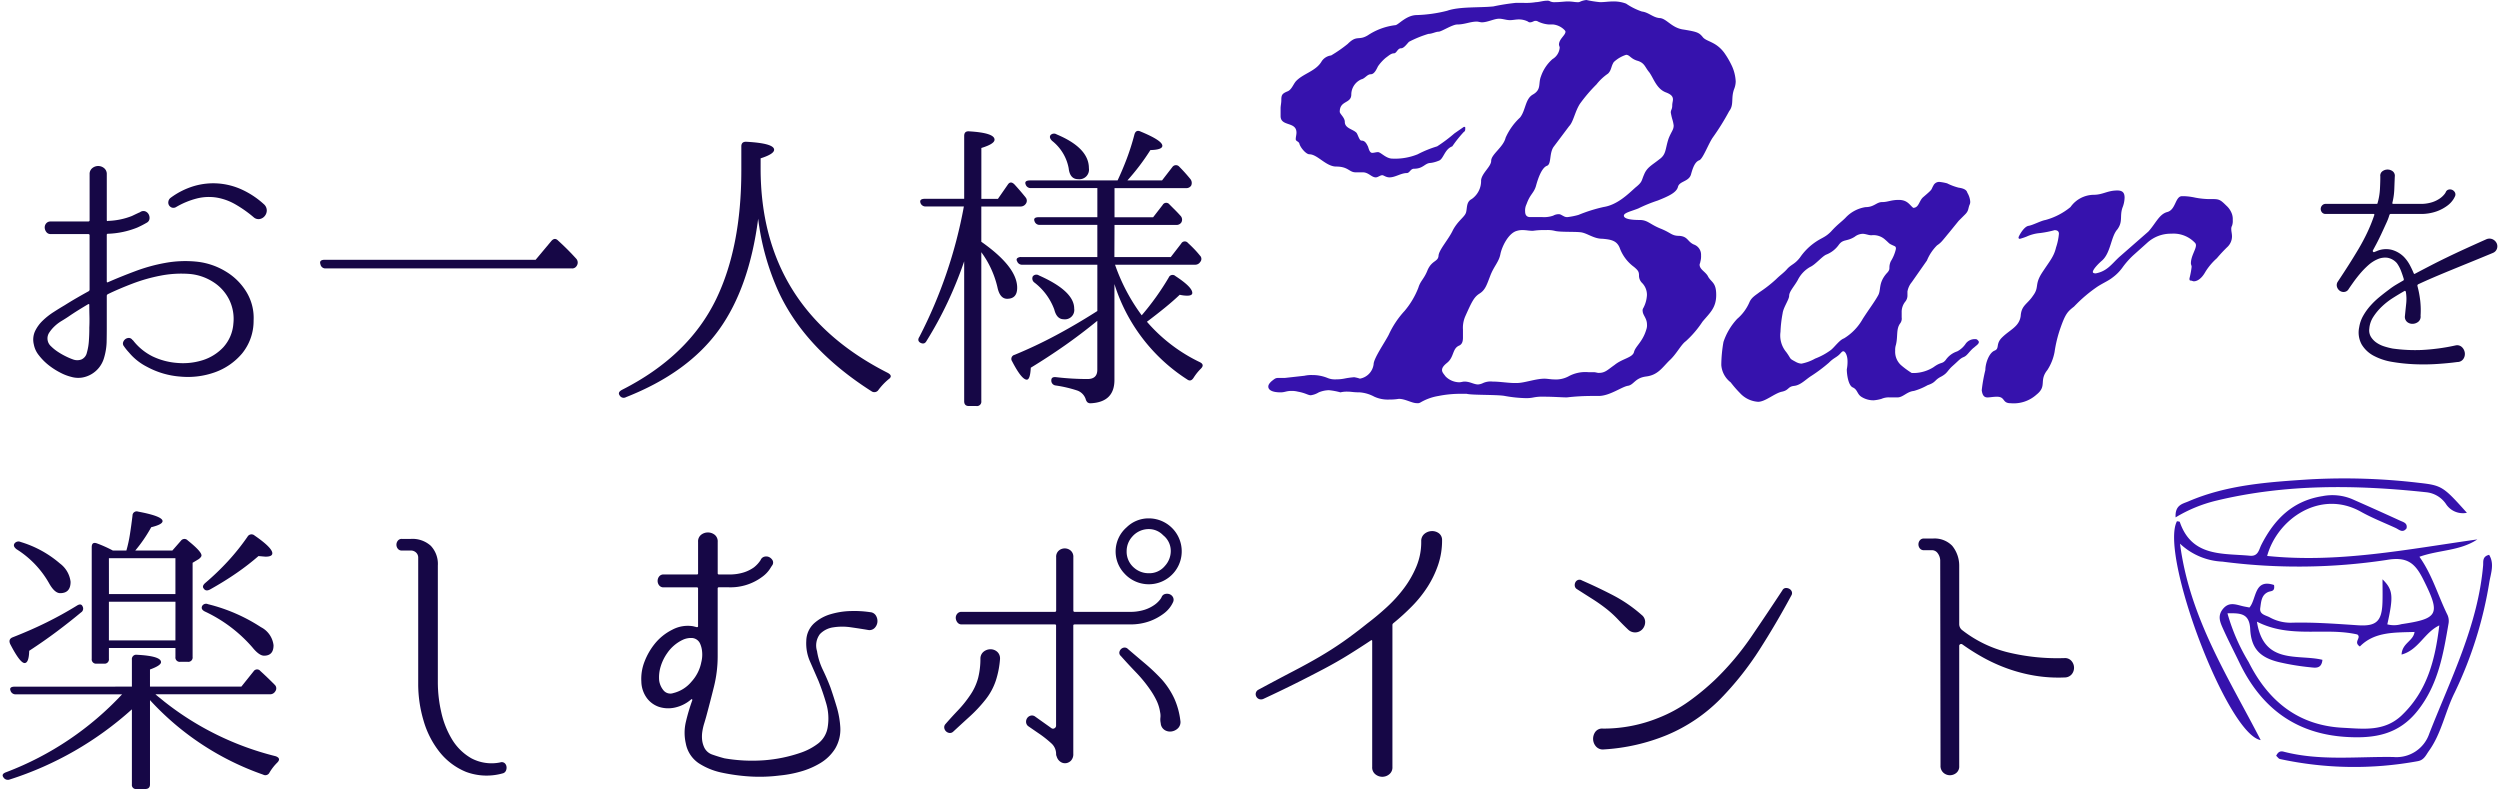 <svg xmlns="http://www.w3.org/2000/svg" xmlns:xlink="http://www.w3.org/1999/xlink" width="301" height="95" viewBox="0 0 301 95">
  <defs>
    <clipPath id="clip-path">
      <rect id="Rectangle_6368" data-name="Rectangle 6368" width="301" height="95" transform="translate(-0.321)" fill="none"/>
    </clipPath>
  </defs>
  <g id="type_title_sp" transform="translate(0.321)">
    <g id="Group_6298" data-name="Group 6298" clip-path="url(#clip-path)">
      <path id="Path_30829" data-name="Path 30829" d="M366.586,35.335q-1.565.65-2.834,1.166t-2.347.96q-1.079.442-2.008.841t-1.816.813a.2.2,0,0,0-.089.177,12.459,12.459,0,0,1,.34,1.772,10.266,10.266,0,0,1,.044,1.83.8.8,0,0,1-.251.709,1.117,1.117,0,0,1-.65.265.99.99,0,0,1-.679-.191.8.8,0,0,1-.31-.694q.087-.856.162-1.579A5.173,5.173,0,0,0,356.1,40c-.039-.078-.089-.108-.148-.089q-.679.385-1.4.842a8.637,8.637,0,0,0-1.329,1.034,6.765,6.765,0,0,0-1.033,1.24,3.027,3.027,0,0,0-.487,1.432,1.527,1.527,0,0,0,.207,1,2.387,2.387,0,0,0,.679.693,3.484,3.484,0,0,0,.93.443,8.61,8.61,0,0,0,.989.252,19.614,19.614,0,0,0,3.44.176,24.579,24.579,0,0,0,4.178-.56.837.837,0,0,1,.753.236,1.162,1.162,0,0,1,.325.679,1.067,1.067,0,0,1-.178.723.864.864,0,0,1-.723.369q-1.093.148-2.436.236a25.4,25.4,0,0,1-2.731.03,21.286,21.286,0,0,1-2.673-.28,7.19,7.19,0,0,1-2.229-.738,3.71,3.71,0,0,1-1.447-1.359,2.994,2.994,0,0,1-.3-2.081,4.078,4.078,0,0,1,.487-1.388,6.941,6.941,0,0,1,.871-1.21,9.726,9.726,0,0,1,1.078-1.034q.575-.472,1.136-.885a8.5,8.5,0,0,1,.856-.591c.3-.178.581-.344.856-.5.06-.019.089-.078.089-.177q-.148-.5-.34-1a4.093,4.093,0,0,0-.487-.915,1.958,1.958,0,0,0-1.152-.664,2.262,2.262,0,0,0-1.181.177,4.141,4.141,0,0,0-1.136.738,9.929,9.929,0,0,0-1,1.033q-.458.547-.812,1.049c-.236.335-.413.59-.532.767a.685.685,0,0,1-.516.354.794.794,0,0,1-.546-.133.89.89,0,0,1-.339-.458.737.737,0,0,1,.073-.62q.708-1.064,1.328-2.038t1.181-1.919q.56-.945,1.033-1.934a19.518,19.518,0,0,0,.857-2.111c.039-.118.019-.177-.059-.177h-5.758a.558.558,0,0,1-.473-.192.667.667,0,0,1-.148-.413.628.628,0,0,1,.163-.414.565.565,0,0,1,.458-.192h6.082c.1,0,.148-.039.148-.118a7.505,7.505,0,0,0,.281-1.668q.045-.842.044-1.491v-.03a.656.656,0,0,1,.251-.62,1.033,1.033,0,0,1,1.24,0,.691.691,0,0,1,.251.65q-.029.708-.059,1.52a7.946,7.946,0,0,1-.236,1.639.1.1,0,0,0,.118.118h3.218a4.512,4.512,0,0,0,1.476-.207,3.5,3.5,0,0,0,.945-.472,2.539,2.539,0,0,0,.517-.487,1.144,1.144,0,0,0,.162-.251.487.487,0,0,1,.369-.31.667.667,0,0,1,.443.059.7.7,0,0,1,.3.31.536.536,0,0,1-.015.472,2.507,2.507,0,0,1-.207.37,2.9,2.9,0,0,1-.694.723,4.945,4.945,0,0,1-1.3.694,5.619,5.619,0,0,1-1.993.311h-3.543c-.059,0-.108.039-.147.118a6.349,6.349,0,0,1-.37.974q-.281.62-.591,1.285t-.605,1.225q-.3.562-.413.768a.135.135,0,0,0,.015.177.111.111,0,0,0,.163.03l.236-.089a2.817,2.817,0,0,1,1.875-.162,3.338,3.338,0,0,1,1.432.841,4.525,4.525,0,0,1,.709.975q.266.5.473,1c.039.079.089.1.148.059q.944-.5,1.89-.989t1.978-.989q1.034-.5,2.2-1.034t2.554-1.152a.935.935,0,0,1,.768.03,1,1,0,0,1,.457.472.879.879,0,0,1,.03.635.837.837,0,0,1-.487.516" transform="translate(-66.76 -4.883)" fill="#160746"/>
      <path id="Path_30830" data-name="Path 30830" d="M244.934,10.682c-.434,1.129,0,1.911-.608,2.692a28.958,28.958,0,0,1-2,3.213c-.521.782-1.13,2.432-1.564,2.692-.521.174-.781.782-1.042,1.737-.261.868-1.39.781-1.563,1.476s-1.129,1.129-2.431,1.65a17.859,17.859,0,0,0-2.345.955c-.868.347-1.737.521-1.737.868,0,.434,1.042.521,1.91.521.955,0,1.216.52,2.519,1.042s1.3.869,2.258.869c1.043.086.955.694,1.737,1.042a1.3,1.3,0,0,1,.868,1.3,2.4,2.4,0,0,1-.087.782c0,.087-.087.26-.087.347,0,.608.782.868,1.043,1.477.434.695.955.695.955,2.171,0,1.563-.782,2.172-1.65,3.213a12.194,12.194,0,0,1-2,2.344c-.607.435-1.128,1.564-2,2.346-.868.868-1.389,1.737-2.779,1.91s-1.476,1.043-2.257,1.129c-.782.174-2.172,1.216-3.475,1.216h-.781a26.265,26.265,0,0,0-3.04.174c-.521,0-1.649-.086-2.692-.086a5.778,5.778,0,0,0-1.3.086,4.256,4.256,0,0,1-1.043.086,15.986,15.986,0,0,1-2.431-.26c-.868-.174-3.995-.086-4.6-.261h-.695a13.44,13.44,0,0,0-2.692.261,6.306,6.306,0,0,0-2.172.782.652.652,0,0,1-.434.086c-.608,0-1.39-.52-2.171-.52a7.139,7.139,0,0,1-1.216.086,3.884,3.884,0,0,1-1.737-.347,4.422,4.422,0,0,0-1.737-.521c-.781,0-1.042-.086-1.476-.086a3.273,3.273,0,0,0-.868.086,7.912,7.912,0,0,0-1.39-.261,3.4,3.4,0,0,0-1.215.261,2.522,2.522,0,0,1-.955.348c-.347,0-.608-.261-1.563-.434a2.956,2.956,0,0,0-.782-.088c-.608,0-.781.174-1.3.174-.955,0-1.477-.261-1.477-.695,0-.173.087-.348.348-.608.434-.348.521-.434.868-.434h.782l2.345-.261a3.878,3.878,0,0,1,.955-.087,4.828,4.828,0,0,1,1.825.348,2.22,2.22,0,0,0,.955.173,5.409,5.409,0,0,0,1.043-.087,10.043,10.043,0,0,1,1.216-.173,3.956,3.956,0,0,1,.694.173,2.017,2.017,0,0,0,1.65-1.737c0-.7,1.39-2.692,1.824-3.56a11,11,0,0,1,1.911-2.866,9.842,9.842,0,0,0,1.65-2.779c.26-.868.695-1.042,1.129-2.171.521-1.13,1.215-.955,1.3-1.65,0-.695,1.216-2,1.737-3.127.608-1.129,1.39-1.563,1.564-2.084s0-1.3.695-1.65a2.644,2.644,0,0,0,1.128-2.259c.087-.868,1.216-1.649,1.216-2.344,0-.782,1.477-1.65,1.737-2.779a7.416,7.416,0,0,1,1.737-2.431c.695-.869.608-2.259,1.563-2.779,1.043-.608.608-1.3.955-2.172a4.852,4.852,0,0,1,1.39-2.084,1.77,1.77,0,0,0,.868-1.389c0-.087-.086-.261-.086-.348,0-.695.781-1.129.781-1.563,0-.087-.087-.173-.174-.261a2.283,2.283,0,0,0-1.3-.608h-.521a3.635,3.635,0,0,1-1.3-.348.519.519,0,0,0-.347-.087c-.173,0-.347.174-.608.174A.318.318,0,0,1,220.1,2.6a2.408,2.408,0,0,0-1.129-.261c-.348,0-.695.087-1.043.087-.434,0-.868-.173-1.3-.173-.608,0-1.39.434-2.084.434-.174,0-.434-.087-.608-.087-.782,0-1.477.348-2.345.348-.608,0-1.91.868-2.258.868s-.782.261-1.216.261a13.348,13.348,0,0,0-2.345.955c-.26.261-.608.782-.955.782-.434,0-.521.608-.869.608s-.694.347-.955.52a5.21,5.21,0,0,0-.955,1.043c-.174.347-.434.955-.868.955s-.695.52-1.129.608a2.008,2.008,0,0,0-1.216,1.824c0,1.129-1.39.695-1.39,2.084,0,.261.608.695.608,1.215,0,.782.955.868,1.39,1.3.174.174.347.956.608.956.434,0,.608.347.781.694.087.174.173.782.521.782.261,0,.434-.087.695-.087.347,0,.955.782,1.737.782a7.236,7.236,0,0,0,3.04-.521,13.328,13.328,0,0,1,2.345-.955,18.544,18.544,0,0,0,2.084-1.563l1.128-.781c.174,0,.174,0,.174.173s0,.348-.174.434a14.949,14.949,0,0,0-1.389,1.737c-.955.348-1.043,1.563-1.65,1.737a3.9,3.9,0,0,1-.955.261c-.695,0-.868.695-2,.695-.434,0-.521.52-.868.52-.695,0-1.39.521-2.084.521-.435,0-.695-.261-.869-.261-.26,0-.521.261-.781.261-.521,0-.868-.608-1.563-.608h-.869c-.781,0-.868-.695-2.344-.695-1.216,0-2.258-1.477-3.213-1.477-.434,0-1.129-.868-1.216-1.3-.087-.261-.434-.261-.434-.521s.087-.52.087-.782c0-1.389-1.911-.694-1.911-2v-.955c0-.261.087-.608.087-.955,0-.608.086-.782.695-1.043.52-.173.695-.781,1.042-1.215.868-.955,2.431-1.216,3.126-2.432a1.591,1.591,0,0,1,1.13-.695,16.437,16.437,0,0,0,2-1.389c1.129-1.13,1.3-.348,2.431-1.043a7.609,7.609,0,0,1,3.3-1.216c.347,0,1.3-1.216,2.6-1.216a16.787,16.787,0,0,0,3.648-.52c1.477-.521,3.908-.348,5.558-.521A25.048,25.048,0,0,1,218.62.347h.955A7.467,7.467,0,0,0,221.052.26c.347,0,.868-.173,1.3-.173a.648.648,0,0,1,.434.087A1.294,1.294,0,0,0,223.4.26c.521,0,1.129-.086,1.477-.086.521,0,.868.086,1.129.086a.653.653,0,0,0,.434-.086A2.673,2.673,0,0,1,227.131,0a13.279,13.279,0,0,0,1.65.26c.521,0,1.042-.086,1.563-.086a4.194,4.194,0,0,1,1.563.261,7.87,7.87,0,0,0,1.911.955c.781.087,1.3.695,2.084.782.868,0,1.476,1.216,2.953,1.39,1.563.261,1.824.347,2.258.868.434.608,1.563.521,2.606,1.911a10.254,10.254,0,0,1,.955,1.65,5.043,5.043,0,0,1,.434,1.824,2.563,2.563,0,0,1-.174.868M233.9,37.431a.522.522,0,0,1,.087-.348,3.711,3.711,0,0,0,.434-1.563,2.033,2.033,0,0,0-.608-1.476,1.227,1.227,0,0,1-.348-.868c0-.435-.086-.608-.608-1.043a4.938,4.938,0,0,1-1.737-2.345c-.348-.782-.955-.955-2.084-1.042-1.043,0-1.824-.695-2.606-.782s-2.519,0-3.126-.174a3.565,3.565,0,0,0-1.042-.087,8.906,8.906,0,0,0-1.564.087c-.521,0-.781-.087-1.215-.087a2.157,2.157,0,0,0-.7.087c-1.042.261-1.823,1.911-2,2.779-.174.955-.782,1.477-1.216,2.606s-.608,1.737-1.3,2.171-.955,1.042-1.737,2.779a3.481,3.481,0,0,0-.261,1.563v.955c0,.434-.086.782-.434.956-.868.347-.608,1.39-1.477,2.084-.434.347-.608.608-.608.868s.173.434.434.781a2.374,2.374,0,0,0,1.65.695c.173,0,.434-.086.608-.086.695,0,1.129.347,1.65.347a1.618,1.618,0,0,0,.608-.174,2.219,2.219,0,0,1,1.13-.173c.868,0,1.91.173,2.6.173h.347c.869,0,2.259-.521,3.3-.521.347,0,.781.087,1.129.087a3.242,3.242,0,0,0,1.737-.348,4.21,4.21,0,0,1,2.432-.521H228c.261,0,.434.087.608.087.782,0,1.043-.347,1.911-.955.955-.782,2.172-.868,2.345-1.563s1.042-1.215,1.476-2.692a1.472,1.472,0,0,0,.087-.608c0-.782-.521-1.13-.521-1.65m3.561-23.1a6.944,6.944,0,0,1-.174-.782c0-.347.174-.347.174-.868,0-.261.086-.52.086-.695,0-.347-.174-.608-.868-.868-1.129-.434-1.476-1.737-2-2.432-.521-.608-.521-1.129-1.476-1.389-.782-.261-.869-.695-1.3-.695a3.928,3.928,0,0,0-1.476.868c-.348.521-.261.955-.695,1.39a6.179,6.179,0,0,0-1.39,1.3,18.635,18.635,0,0,0-2,2.345c-.608.955-.782,2.171-1.3,2.692l-1.824,2.431c-.608.782-.261,2.172-.868,2.345-.608.261-1.043,1.477-1.3,2.432-.261.868-.695.955-1.129,2.171a1.712,1.712,0,0,0-.174.868c0,.521.261.695.608.695h1.476a3.38,3.38,0,0,0,1.3-.174,1.312,1.312,0,0,1,.695-.174c.173,0,.26.086.608.261a.787.787,0,0,0,.434.086,8.569,8.569,0,0,0,1.3-.261,18.441,18.441,0,0,1,3.04-.955c1.65-.26,2.953-1.563,3.821-2.344.868-.695.695-.782,1.043-1.563.347-.869.955-1.129,1.824-1.825.868-.608.695-1.215,1.129-2.518.347-.868.608-1.043.608-1.564a4.441,4.441,0,0,0-.173-.781" transform="translate(-36.45)" fill="#3612ad"/>
      <path id="Path_30831" data-name="Path 30831" d="M286.816,47.094c-.608.521-.781.955-1.215,1.13s-.608.434-1.3,1.042-.608.868-1.389,1.3c-.869.434-.608.695-1.65,1.043a7.5,7.5,0,0,1-1.65.694c-.868.088-1.3.782-2,.782h-.869a2.195,2.195,0,0,0-1.042.174,4.516,4.516,0,0,1-.955.173A2.694,2.694,0,0,1,273.268,53c-.52-.348-.434-.868-1.042-1.13-.521-.26-.695-1.562-.695-2.171a4.663,4.663,0,0,0,.087-.955c0-.695-.261-1.216-.521-1.216-.087,0-.173.087-.261.174-.52.608-.782.521-1.476,1.216a18.741,18.741,0,0,1-2.084,1.563c-.695.434-1.3,1.129-2.084,1.215s-.608.521-1.477.7-2,1.216-2.866,1.216a3.237,3.237,0,0,1-2.172-1.043,13.406,13.406,0,0,1-1.129-1.3,2.888,2.888,0,0,1-1.129-2.084,16.661,16.661,0,0,1,.261-2.778,7.624,7.624,0,0,1,1.65-2.779,5.449,5.449,0,0,0,1.476-2c.261-.608.782-.869,1.216-1.216a15.708,15.708,0,0,0,2-1.563c.52-.521.955-.782,1.389-1.3.521-.521.868-.521,1.477-1.3a7.134,7.134,0,0,1,1.563-1.65c1.042-.782,1.39-.695,2.171-1.476.782-.869,1.216-1.129,1.737-1.65a4.136,4.136,0,0,1,2.431-1.3c1.043,0,1.3-.608,2-.608s1.043-.261,2-.261c1.042,0,1.3.608,1.737.955.695,0,.695-.868,1.216-1.3,1.216-1.042.868-.782,1.216-1.39a.772.772,0,0,1,.694-.434,5.7,5.7,0,0,1,.955.174,6.73,6.73,0,0,0,1.39.521c.608.087.955.261,1.043.608a2.417,2.417,0,0,1,.347,1.043.782.782,0,0,1-.087.434c-.173.434-.086.695-.521,1.129l-.782.781-1.129,1.39c-.868,1.042-.955,1.215-1.476,1.563a5.571,5.571,0,0,0-1.216,1.823l-1.824,2.606a2.41,2.41,0,0,0-.521,1.129v.434a1.157,1.157,0,0,1-.261.782,1.964,1.964,0,0,0-.434,1.3v.608a.938.938,0,0,1-.174.7c-.521.694-.261,1.563-.521,2.6a1.923,1.923,0,0,0-.086.695,2.169,2.169,0,0,0,.695,1.737,10.076,10.076,0,0,0,1.3.955h.348a4.625,4.625,0,0,0,2.258-.694c.955-.7,1.042-.348,1.476-.869a2.705,2.705,0,0,1,1.39-1.043,2.8,2.8,0,0,0,1.042-.955,1.359,1.359,0,0,1,1.043-.521c.173,0,.261,0,.347.087s.174.174.174.261c0,.26-.348.434-.608.694m-9.553-12.245c-.782-.347-.521-.261-1.129-.781a2.092,2.092,0,0,0-1.65-.521c-.347,0-.695-.174-1.042-.174a1.617,1.617,0,0,0-.955.348c-.955.608-1.39.261-1.911.955a3.36,3.36,0,0,1-1.563,1.216c-.521.26-1.3,1.215-1.91,1.476a3.7,3.7,0,0,0-1.477,1.563c-.434.782-1.042,1.39-1.042,1.911,0,.434-.695,1.39-.782,2.084a14.7,14.7,0,0,0-.261,2.258,3.112,3.112,0,0,0,.695,2.431c.695.955.261.695,1.216,1.216a1.6,1.6,0,0,0,.608.174,5.379,5.379,0,0,0,1.65-.608,7.872,7.872,0,0,0,1.91-1.042c.434-.348,1.043-1.216,1.564-1.39a6.424,6.424,0,0,0,2.258-2.345c.781-1.216,1.39-2,1.824-2.779.434-.695,0-1.477,1.042-2.692.348-.348.348-.521.348-.695a1.777,1.777,0,0,1,.173-.782,4.823,4.823,0,0,0,.608-1.476c0-.174,0-.261-.173-.348" transform="translate(-49.496 -5.235)" fill="#3612ad"/>
      <path id="Path_30832" data-name="Path 30832" d="M325.407,32.667a.787.787,0,0,0-.086.434c0,.261.086.521.086.868a1.765,1.765,0,0,1-.521,1.216,17.817,17.817,0,0,0-1.3,1.39,7.361,7.361,0,0,0-1.39,1.65c-.434.781-.955,1.129-1.39,1.129-.087,0-.261-.087-.347-.087-.174,0-.174-.087-.174-.261a10.062,10.062,0,0,0,.261-1.39c0-.173-.086-.26-.086-.434,0-.868.608-1.65.608-2.171a.45.45,0,0,0-.174-.348,3.54,3.54,0,0,0-2.779-1.042,4.2,4.2,0,0,0-2.953,1.129l-1.65,1.477a9.849,9.849,0,0,0-1.3,1.476,5.4,5.4,0,0,1-1.216,1.216c-.434.347-1.042.608-1.737,1.042a17.337,17.337,0,0,0-2.866,2.431c-.781.608-1.042.868-1.649,2.606a15.359,15.359,0,0,0-.7,2.866,6,6,0,0,1-.868,2.172c-1.042,1.3,0,1.911-1.3,2.953a4.1,4.1,0,0,1-3.126,1.043c-1.043,0-.608-.782-1.65-.782-.434,0-.868.086-1.129.086-.348,0-.608-.174-.695-.868a18.432,18.432,0,0,1,.434-2.431c0-.781.434-2.084,1.129-2.345.608-.261.087-.782.868-1.563.955-.955,2.084-1.3,2.258-2.6.087-1.3.782-1.39,1.477-2.432.782-1.043.173-1.3,1.042-2.692.955-1.477,1.477-2,1.737-3.126a7.035,7.035,0,0,0,.347-1.65c0-.348-.26-.434-.521-.434a12.34,12.34,0,0,1-1.737.347,4.9,4.9,0,0,0-1.65.434,7.9,7.9,0,0,1-.781.261c-.087,0-.173,0-.173-.174,0-.087.608-1.3,1.215-1.39.521-.087,1.477-.608,2-.695a8.094,8.094,0,0,0,3.04-1.563,3.466,3.466,0,0,1,2.779-1.477c1.129,0,1.65-.52,2.866-.52.695,0,.868.347.868.868a3.42,3.42,0,0,1-.261,1.216c-.348,1.042.087,1.649-.608,2.6-.782.868-.782,2.779-1.825,3.735-.608.521-1.129,1.129-1.129,1.39,0,.086.087.173.348.173,1.39-.261,1.91-1.129,2.866-2l3.474-3.039c.868-.955,1.3-2.084,2.258-2.345,1.043-.261.955-1.824,1.737-1.911h.347a7.691,7.691,0,0,1,1.3.174,9.613,9.613,0,0,0,1.563.173h.521c.782,0,.955.086,1.65.781a2.433,2.433,0,0,1,.695,1.043,1.906,1.906,0,0,1,.087.695,1.687,1.687,0,0,1-.087.695" transform="translate(-56.995 -5.484)" fill="#3612ad"/>
      <path id="Path_30833" data-name="Path 30833" d="M27.735,37.464a7.274,7.274,0,0,1,2.51,2.492,6.014,6.014,0,0,1,.849,3.413,6.208,6.208,0,0,1-1.4,3.986,7.646,7.646,0,0,1-3.267,2.251,9.667,9.667,0,0,1-4.152.517,9.94,9.94,0,0,1-4.023-1.181,6.886,6.886,0,0,1-1.311-.867,6.55,6.55,0,0,1-.83-.83,6.41,6.41,0,0,1-.628-.776.508.508,0,0,1-.092-.5.765.765,0,0,1,.277-.369.719.719,0,0,1,.424-.13.525.525,0,0,1,.424.259h.037a6.815,6.815,0,0,0,2.362,1.956,8.276,8.276,0,0,0,2.99.793,7.877,7.877,0,0,0,3.063-.332,5.789,5.789,0,0,0,2.473-1.55,4.73,4.73,0,0,0,1.218-2.86,5.244,5.244,0,0,0-.479-2.824,5.309,5.309,0,0,0-1.919-2.159,6.237,6.237,0,0,0-3.027-1,13.116,13.116,0,0,0-3.377.222,20.088,20.088,0,0,0-3.359.959q-1.643.628-2.934,1.255a.237.237,0,0,0-.148.221v3.876c0,.566-.006,1.139-.019,1.716a7.459,7.459,0,0,1-.32,1.9,3.334,3.334,0,0,1-.583,1.125,3.3,3.3,0,0,1-2.087,1.219,3.04,3.04,0,0,1-1.274-.092,5.871,5.871,0,0,1-1.365-.535,8.512,8.512,0,0,1-1.385-.9,6.811,6.811,0,0,1-1.144-1.163,2.942,2.942,0,0,1-.608-1.311,2.45,2.45,0,0,1,.147-1.587A4.389,4.389,0,0,1,5.7,43.388a8.335,8.335,0,0,1,1.311-1.033q.719-.462,1.347-.831.7-.442,1.4-.848t1.44-.813a.236.236,0,0,0,.148-.221V33.109c0-.1-.062-.147-.185-.147H6.66a.613.613,0,0,1-.516-.24.937.937,0,0,1-.2-.516.746.746,0,0,1,.166-.517.657.657,0,0,1,.554-.24h4.5c.123,0,.185-.049.185-.148V25.765a.893.893,0,0,1,.32-.738,1.116,1.116,0,0,1,1.428,0,.9.9,0,0,1,.32.738v5.5c0,.123.049.16.148.111a8.532,8.532,0,0,0,2.879-.591q.921-.443.959-.443a.687.687,0,0,1,.608-.129.768.768,0,0,1,.424.332.889.889,0,0,1,.129.536.612.612,0,0,1-.277.479,11.748,11.748,0,0,1-1.218.628,10.332,10.332,0,0,1-3.506.738.131.131,0,0,0-.148.148v5.573c0,.123.049.161.148.111q1.513-.665,3.285-1.328a20.6,20.6,0,0,1,3.635-1,13.5,13.5,0,0,1,3.727-.148,8.392,8.392,0,0,1,3.525,1.181M11.31,44.293q.036-.738.019-1.421t-.019-1.385c0-.1-.049-.122-.148-.073q-.627.369-1.218.738t-1.181.775q-.332.222-.793.5a4.808,4.808,0,0,0-.849.646,4.186,4.186,0,0,0-.646.775A1.261,1.261,0,0,0,6.7,46.47a5.211,5.211,0,0,0,.849.683,8.446,8.446,0,0,0,.978.554,7.192,7.192,0,0,0,.83.351,1.435,1.435,0,0,0,1.015,0,1.15,1.15,0,0,0,.646-.812,6.607,6.607,0,0,0,.24-1.384q.056-.757.056-1.569M32.348,29.381a1.007,1.007,0,0,1,.332.72,1.057,1.057,0,0,1-.24.683,1.021,1.021,0,0,1-.609.369.878.878,0,0,1-.738-.221,14.591,14.591,0,0,0-2.233-1.569,6.759,6.759,0,0,0-2.214-.793,5.954,5.954,0,0,0-2.326.092,9.646,9.646,0,0,0-2.565,1.052.608.608,0,0,1-.517.055.67.67,0,0,1-.332-.277.656.656,0,0,1-.074-.443.693.693,0,0,1,.258-.442,9.094,9.094,0,0,1,2.824-1.422,8.221,8.221,0,0,1,2.935-.313,8.33,8.33,0,0,1,2.878.756,10.293,10.293,0,0,1,2.62,1.754" transform="translate(-0.881 -4.781)" fill="#160746"/>
      <path id="Path_30834" data-name="Path 30834" d="M73.31,38.162l1.883-2.251q.406-.479.812-.073a31.135,31.135,0,0,1,2.214,2.214.7.7,0,0,1,.037.838.627.627,0,0,1-.628.307H48.065a.6.6,0,0,1-.664-.5q-.185-.535.516-.536Z" transform="translate(-9.142 -6.882)" fill="#160746"/>
      <path id="Path_30835" data-name="Path 30835" d="M109.006,24.364q0,16.868,15.317,24.618.665.369.073.775a7.521,7.521,0,0,0-1.218,1.292.586.586,0,0,1-.812.148q-8.047-5.129-11.22-12.032a30.115,30.115,0,0,1-2.436-8.748q-1.07,8.269-4.687,13.324Q100.3,48.946,92.8,51.9a.557.557,0,0,1-.775-.221q-.258-.37.3-.665,8.008-4.059,11.331-10.925,3.026-6.274,3.027-15.465V21.707c0-.393.208-.578.627-.554q3.321.185,3.321.959,0,.518-1.624,1.034Z" transform="translate(-17.748 -4.083)" fill="#160746"/>
      <path id="Path_30836" data-name="Path 30836" d="M142.137,35.234a48.094,48.094,0,0,1-2.012,4.964,45.791,45.791,0,0,1-2.527,4.632q-.259.479-.775.184-.369-.258-.074-.7A56.231,56.231,0,0,0,142.1,28.627h-4.576a.63.63,0,0,1-.664-.479q-.111-.443.554-.443h4.724V20.139q0-.627.639-.554,3.014.185,3.015,1,0,.517-1.587,1v6.127H146.2l1.181-1.7q.332-.517.812-.037.775.85,1.329,1.55a.614.614,0,0,1,.036.775.745.745,0,0,1-.664.332H144.2v4.245q4.318,3.027,4.318,5.537,0,1.329-1.208,1.328-.879,0-1.171-1.4a11.526,11.526,0,0,0-1.939-4.208V52.065a.527.527,0,0,1-.6.59h-.9q-.564,0-.563-.59Zm18.085-.516h6.791l1.255-1.624a.486.486,0,0,1,.812-.073q.443.407.794.776t.646.738a.554.554,0,0,1,.036.775.711.711,0,0,1-.627.332H160.3a22.784,22.784,0,0,0,3.212,6.089,31.707,31.707,0,0,0,3.248-4.539.5.5,0,0,1,.812-.185q2.03,1.328,2.03,2.03,0,.333-.627.332a3.978,3.978,0,0,1-.886-.111q-.775.738-1.771,1.55t-2.178,1.7a19.586,19.586,0,0,0,6.386,4.872q.589.3.111.775a6.307,6.307,0,0,0-.886,1.107c-.221.345-.479.406-.775.185a21.153,21.153,0,0,1-8.748-11.478V49.517q0,2.658-2.841,2.806a.588.588,0,0,1-.425-.129.891.891,0,0,1-.2-.388,1.663,1.663,0,0,0-.959-1,15.137,15.137,0,0,0-2.657-.627.584.584,0,0,1-.517-.628q0-.443.591-.369a32.812,32.812,0,0,0,3.765.222q1.181,0,1.181-1.107V42.394q-1.992,1.626-3.968,3.008t-4.041,2.639q-.074,1.439-.479,1.44-.628,0-1.772-2.215a.5.5,0,0,1,.3-.775,54.712,54.712,0,0,0,4.964-2.344q2.455-1.309,5-2.933V35.641h-9.006a.626.626,0,0,1-.664-.443.265.265,0,0,1,.037-.351.723.723,0,0,1,.479-.129h9.153V30.843h-6.9a.626.626,0,0,1-.664-.443q-.185-.479.516-.48h7.05V26.413h-7.972a.626.626,0,0,1-.664-.443q-.185-.479.554-.479h10.519q.589-1.255,1.107-2.621a29,29,0,0,0,.922-2.916q.184-.627.776-.332,2.583,1.07,2.583,1.7,0,.479-1.44.516a26.99,26.99,0,0,1-2.768,3.654h4.171l1.255-1.624a.522.522,0,0,1,.812-.037q.332.333.664.7t.664.775a.751.751,0,0,1,.111.812.679.679,0,0,1-.627.3h-8.6v3.506h4.651l1.144-1.476a.485.485,0,0,1,.812-.074c.245.247.48.48.7.7s.43.442.628.664a.671.671,0,0,1,.111.812.682.682,0,0,1-.627.3h-7.419ZM150.4,37.042a.55.55,0,0,1,.738-.111q4.244,1.882,4.244,3.986a1.125,1.125,0,0,1-1.254,1.292q-.85,0-1.144-1.181a7.254,7.254,0,0,0-2.4-3.248.6.6,0,0,1-.185-.738m2.141-17.014a.585.585,0,0,1,.738-.074q3.875,1.624,3.875,4.06a1.159,1.159,0,0,1-1.292,1.329q-1,0-1.144-1.329a5.466,5.466,0,0,0-1.992-3.284q-.407-.406-.185-.7" transform="translate(-26.371 -3.769)" fill="#160746"/>
      <path id="Path_30837" data-name="Path 30837" d="M15.559,97.4V94.155a.522.522,0,0,1,.591-.591q2.915.149,2.916.886,0,.407-1.329.886V97.4h11l1.477-1.846a.5.5,0,0,1,.812-.036q.406.369.83.775t.9.886a.59.59,0,0,1,.074.775.724.724,0,0,1-.665.369H18.4q.111.111.388.332t.683.554a35.371,35.371,0,0,0,13.4,6.57q.7.259.184.775a5.908,5.908,0,0,0-.922,1.181.553.553,0,0,1-.776.259,33.4,33.4,0,0,1-13.619-8.969v10.15q0,.553-.59.553H16.113a.489.489,0,0,1-.554-.553v-9.043A40.228,40.228,0,0,1,.833,108.586a.621.621,0,0,1-.738-.258q-.3-.407.332-.627a37.082,37.082,0,0,0,13.952-9.375H1.607a.626.626,0,0,1-.664-.442q-.185-.479.516-.48Zm-5.943-9.67a.54.54,0,0,1-.184.738Q8.1,89.579,6.553,90.74T3.195,93.085q-.038,1.477-.554,1.476-.553,0-1.735-2.288-.258-.591.3-.812,2.178-.85,4.078-1.791t3.635-2.011q.517-.333.7.073M1.423,80.167a.6.6,0,0,1,.738-.185,12.907,12.907,0,0,1,4.725,2.584A3.22,3.22,0,0,1,8.177,84.78q0,1.367-1.255,1.366-.665,0-1.328-1.181a11.509,11.509,0,0,0-3.912-4.1q-.481-.369-.258-.7m13.472.849a15.837,15.837,0,0,0,.424-1.938q.166-1.052.313-2.27a.5.5,0,0,1,.665-.48q2.951.554,2.953,1.144,0,.407-1.366.738-.407.738-.885,1.44t-1.034,1.365h4.466l1.034-1.181a.524.524,0,0,1,.812-.037q1.661,1.329,1.661,1.809c0,.123-.111.271-.332.442l-.738.443V93.823a.522.522,0,0,1-.591.59h-.885a.521.521,0,0,1-.591-.59V92.752H12.791v1.292a.522.522,0,0,1-.591.591h-.886a.522.522,0,0,1-.591-.591V80.61q0-.7.664-.443a15.252,15.252,0,0,1,1.883.849Zm-2.1,5.241H20.8V81.938H12.791Zm8.009.922H12.791V91.83H20.8Zm3.211.517a.545.545,0,0,1,.7-.222A20.7,20.7,0,0,1,31.1,90.242a2.806,2.806,0,0,1,1.513,2.178q0,1.255-1.144,1.255-.589,0-1.4-1a17.239,17.239,0,0,0-5.721-4.318q-.517-.258-.332-.664m.221-2.067q-.3-.3.148-.7a31.022,31.022,0,0,0,2.749-2.639,26.988,26.988,0,0,0,2.344-2.934.55.55,0,0,1,.849-.148q2.14,1.477,2.14,2.14,0,.407-.812.407c-.024,0-.1-.006-.24-.019L30.8,81.68a29.438,29.438,0,0,1-2.62,2.03q-1.439,1-3.211,1.992-.481.259-.738-.073" transform="translate(0 -14.73)" fill="#160746"/>
      <path id="Path_30838" data-name="Path 30838" d="M71.264,107.308a.554.554,0,0,1,.516.093.687.687,0,0,1,.222.424.87.87,0,0,1-.074.5.568.568,0,0,1-.406.314,7.09,7.09,0,0,1-4.392-.185,7.851,7.851,0,0,1-3.174-2.38,10.889,10.889,0,0,1-1.938-3.784,15.482,15.482,0,0,1-.646-4.429V82.654a.817.817,0,0,0-.222-.572.9.9,0,0,0-.591-.277H59.416a.582.582,0,0,1-.5-.221.775.775,0,0,1,0-.959.582.582,0,0,1,.5-.221h1.071a3.289,3.289,0,0,1,2.4.83,3.183,3.183,0,0,1,.849,2.381V97.75a16.058,16.058,0,0,0,.406,3.488,10.781,10.781,0,0,0,1.291,3.284,6.473,6.473,0,0,0,2.326,2.289,5.2,5.2,0,0,0,3.506.5" transform="translate(-11.341 -15.52)" fill="#160746"/>
      <path id="Path_30839" data-name="Path 30839" d="M122.789,89.039a.87.87,0,0,1,.738.406,1.256,1.256,0,0,1,.185.775,1.185,1.185,0,0,1-.332.72.875.875,0,0,1-.812.24q-.85-.146-2.012-.313a7.056,7.056,0,0,0-2.159,0,2.759,2.759,0,0,0-1.606.812,2.279,2.279,0,0,0-.35,2.048,7.941,7.941,0,0,0,.7,2.251q.516,1.071.922,2.141.406,1.181.757,2.362a10.827,10.827,0,0,1,.424,2.435,4.5,4.5,0,0,1-.628,2.565,5.316,5.316,0,0,1-1.754,1.716,9.544,9.544,0,0,1-2.4,1.034,14.039,14.039,0,0,1-2.565.479,19.149,19.149,0,0,1-3.561.111,23.1,23.1,0,0,1-3.451-.48,8.175,8.175,0,0,1-2.676-1.107,3.682,3.682,0,0,1-1.569-2.4,5.72,5.72,0,0,1,.019-2.621,22.7,22.7,0,0,1,.757-2.546.1.1,0,0,0-.019-.129c-.037-.037-.08-.031-.129.019a4.424,4.424,0,0,1-1.9.959,3.658,3.658,0,0,1-1.9-.056,3.018,3.018,0,0,1-1.495-1.051,3.475,3.475,0,0,1-.683-1.993,5.68,5.68,0,0,1,.387-2.436,7.991,7.991,0,0,1,1.2-2.1A6.318,6.318,0,0,1,99,91.16a3.96,3.96,0,0,1,2.528-.424l.443.111c.1,0,.147-.037.147-.111V86.2a.131.131,0,0,0-.147-.148H97.987a.654.654,0,0,1-.554-.24.868.868,0,0,1,0-1.071.654.654,0,0,1,.554-.24h3.986a.13.13,0,0,0,.147-.148V80.586a1.015,1.015,0,0,1,.37-.867,1.33,1.33,0,0,1,1.624,0,1.017,1.017,0,0,1,.369.867v3.765a.131.131,0,0,0,.148.148h1.181a5.638,5.638,0,0,0,1.846-.258,4.395,4.395,0,0,0,1.181-.591,3.556,3.556,0,0,0,.812-.886.662.662,0,0,1,.462-.406.821.821,0,0,1,.572.056.953.953,0,0,1,.406.387.576.576,0,0,1-.037.591c-.024.025-.123.178-.3.461a3.624,3.624,0,0,1-.867.9,6.383,6.383,0,0,1-4.078,1.292h-1.181a.131.131,0,0,0-.148.148v8.12a15.231,15.231,0,0,1-.443,3.673q-.443,1.79-.922,3.562-.111.407-.258.885a6.69,6.69,0,0,0-.222.959,4.024,4.024,0,0,0-.037.941,2.926,2.926,0,0,0,.222.9,1.665,1.665,0,0,0,1.033.96q.738.258,1.44.443a19.518,19.518,0,0,0,4.706.239,17.449,17.449,0,0,0,4.558-.941,7.311,7.311,0,0,0,2.049-1.107,3.069,3.069,0,0,0,1.126-1.992,6.408,6.408,0,0,0-.185-2.806q-.407-1.4-.922-2.694-.481-1.108-1.015-2.326a5.372,5.372,0,0,1-.462-2.51,2.939,2.939,0,0,1,.922-2.1,5.107,5.107,0,0,1,2.049-1.126,9.258,9.258,0,0,1,2.473-.37,12.932,12.932,0,0,1,2.2.13m-20.3,6.089a3.724,3.724,0,0,0,.111-1.347,2.945,2.945,0,0,0-.221-.9,1.149,1.149,0,0,0-.923-.72,2.333,2.333,0,0,0-1.2.222,4.716,4.716,0,0,0-1.864,1.606,5.579,5.579,0,0,0-.775,1.587,4.45,4.45,0,0,0-.185,1.7,2.386,2.386,0,0,0,.535,1.2,1.069,1.069,0,0,0,1.163.313,4.116,4.116,0,0,0,2.2-1.384,4.835,4.835,0,0,0,1.162-2.27" transform="translate(-18.392 -15.335)" fill="#160746"/>
      <path id="Path_30840" data-name="Path 30840" d="M147.2,94.242a11.031,11.031,0,0,1-.516,2.657,7.483,7.483,0,0,1-1.255,2.288,16.8,16.8,0,0,1-1.863,1.993q-1.016.924-2.012,1.846a.565.565,0,0,1-.462.148.716.716,0,0,1-.608-.608.566.566,0,0,1,.147-.462q.738-.847,1.514-1.661a13.547,13.547,0,0,0,1.4-1.734,6.765,6.765,0,0,0,1.014-2.141,9.409,9.409,0,0,0,.278-2.362,1.059,1.059,0,0,1,.406-.83,1.319,1.319,0,0,1,.812-.277,1.2,1.2,0,0,1,.793.295,1.051,1.051,0,0,1,.35.85m8.97-4.134a.131.131,0,0,0-.148.148v15.428a1.129,1.129,0,0,1-.254.793,1.012,1.012,0,0,1-.6.332.954.954,0,0,1-.671-.148,1.142,1.142,0,0,1-.471-.646.664.664,0,0,1-.073-.3,1.709,1.709,0,0,0-.554-1.273,13.19,13.19,0,0,0-1.624-1.273l-1.181-.812a.665.665,0,0,1-.258-.517.763.763,0,0,1,.166-.5.729.729,0,0,1,.424-.258.634.634,0,0,1,.516.129l1.92,1.365a.324.324,0,0,0,.387.037.358.358,0,0,0,.2-.332V90.256a.131.131,0,0,0-.148-.148H142.586a.615.615,0,0,1-.517-.24.939.939,0,0,1-.2-.516.747.747,0,0,1,.167-.517.653.653,0,0,1,.554-.24h11.219c.1,0,.148-.061.148-.185V82.026a.973.973,0,0,1,.327-.813,1.1,1.1,0,0,1,1.414,0,.973.973,0,0,1,.327.813V88.41c0,.123.049.185.148.185h6.607a5.658,5.658,0,0,0,1.845-.258,4.417,4.417,0,0,0,1.181-.591,3.147,3.147,0,0,0,.646-.609,1.477,1.477,0,0,0,.2-.314.607.607,0,0,1,.462-.387.913.913,0,0,1,.554.056.772.772,0,0,1,.369.369.667.667,0,0,1-.019.591,3.124,3.124,0,0,1-.258.461,3.6,3.6,0,0,1-.867.9,6.56,6.56,0,0,1-1.624.886,6.721,6.721,0,0,1-2.491.406Zm8.932-12.77a3.967,3.967,0,1,1-2.953,6.607,3.853,3.853,0,0,1,.3-5.536,3.768,3.768,0,0,1,2.657-1.071m1.587,19.414a9.532,9.532,0,0,1,1.495,2.288,9.159,9.159,0,0,1,.72,2.621,1.052,1.052,0,0,1-.258.922,1.4,1.4,0,0,1-.775.406,1.219,1.219,0,0,1-.849-.166,1.043,1.043,0,0,1-.479-.83,2.01,2.01,0,0,1-.037-.665,2.024,2.024,0,0,0-.037-.664,4.885,4.885,0,0,0-.442-1.421,9.476,9.476,0,0,0-.775-1.311,16.366,16.366,0,0,0-1.679-2.048q-.942-.978-1.827-1.975a.509.509,0,0,1-.185-.443.7.7,0,0,1,.2-.387.626.626,0,0,1,.406-.185.525.525,0,0,1,.424.166q1.033.886,2.085,1.771a22.947,22.947,0,0,1,2.012,1.92M165.1,78.63a2.628,2.628,0,0,0-1.993.922,2.6,2.6,0,0,0-.664,1.735,2.527,2.527,0,0,0,.886,1.993,2.644,2.644,0,0,0,1.771.664,2.42,2.42,0,0,0,1.956-.886,2.655,2.655,0,0,0,.7-1.771,2.41,2.41,0,0,0-.922-1.919,2.375,2.375,0,0,0-1.735-.738" transform="translate(-27.116 -14.928)" fill="#160746"/>
      <path id="Path_30841" data-name="Path 30841" d="M209.392,80.361a9.089,9.089,0,0,1-.479,2.953,12.174,12.174,0,0,1-1.273,2.639,14.478,14.478,0,0,1-1.864,2.326,27.275,27.275,0,0,1-2.251,2.048.289.289,0,0,0-.111.258v17.052a1.042,1.042,0,0,1-.388.885,1.312,1.312,0,0,1-1.661,0,1.043,1.043,0,0,1-.387-.885V92.468c0-.1-.049-.123-.148-.073q-1.328.885-2.694,1.734T195.2,95.808q-1.569.83-3.377,1.735t-3.949,1.9a.683.683,0,0,1-.516.019.647.647,0,0,1-.332-.3.6.6,0,0,1,.258-.83q2.472-1.329,4.208-2.233t3.155-1.735q1.421-.83,2.75-1.753t2.989-2.251q1.219-.922,2.381-1.993a16.414,16.414,0,0,0,2.067-2.289,12.125,12.125,0,0,0,1.476-2.6,7.615,7.615,0,0,0,.572-2.934v-.074a1.1,1.1,0,0,1,.387-.9,1.439,1.439,0,0,1,.867-.332,1.368,1.368,0,0,1,.867.258,1,1,0,0,1,.387.867" transform="translate(-36.087 -15.294)" fill="#160746"/>
      <path id="Path_30842" data-name="Path 30842" d="M235.374,86.563q1.956.85,3.8,1.808a17.1,17.1,0,0,1,3.433,2.362,1.072,1.072,0,0,1,.424.813,1.284,1.284,0,0,1-.313.885,1.181,1.181,0,0,1-.813.406,1.208,1.208,0,0,1-.885-.3q-.665-.627-1.273-1.273a13.109,13.109,0,0,0-1.348-1.236q-.849-.665-1.753-1.236t-1.827-1.163a.544.544,0,0,1-.258-.369.717.717,0,0,1,.055-.424.579.579,0,0,1,.3-.3.554.554,0,0,1,.462.019m2.547,17.864a17.623,17.623,0,0,0,6.717-1.293,16.968,16.968,0,0,0,3.635-1.974,29.575,29.575,0,0,0,3.192-2.639,33.184,33.184,0,0,0,4.337-5.149q1.9-2.785,3.747-5.592a.485.485,0,0,1,.387-.277.78.78,0,0,1,.443.093.654.654,0,0,1,.3.332.529.529,0,0,1-.056.48q-1.808,3.359-3.838,6.532a37.186,37.186,0,0,1-4.688,5.905,19.757,19.757,0,0,1-6.44,4.355,23.607,23.607,0,0,1-7.585,1.734,1.1,1.1,0,0,1-.96-.35,1.381,1.381,0,0,1-.351-.867,1.433,1.433,0,0,1,.258-.886,1.016,1.016,0,0,1,.9-.406" transform="translate(-45.275 -16.697)" fill="#160746"/>
      <path id="Path_30843" data-name="Path 30843" d="M303.367,94.751a1.011,1.011,0,0,1,.868.314,1.241,1.241,0,0,1,.073,1.605,1.1,1.1,0,0,1-.867.407,17.4,17.4,0,0,1-3.635-.222,18.95,18.95,0,0,1-3.247-.849,19.928,19.928,0,0,1-2.9-1.31,25.626,25.626,0,0,1-2.547-1.606.239.239,0,0,0-.24-.019.232.232,0,0,0-.129.24v14.431a.992.992,0,0,1-.351.83,1.222,1.222,0,0,1-.775.278,1.181,1.181,0,0,1-.775-.3,1.092,1.092,0,0,1-.35-.886l-.037-24.692a1.543,1.543,0,0,0-.314-.868.839.839,0,0,0-.683-.35h-.96a.585.585,0,0,1-.5-.222.778.778,0,0,1,0-.959.585.585,0,0,1,.5-.221h1.07a2.958,2.958,0,0,1,2.326.867,3.792,3.792,0,0,1,.849,2.417v7.013a.909.909,0,0,0,.369.738,14.687,14.687,0,0,0,5.389,2.639,25.149,25.149,0,0,0,6.865.72" transform="translate(-55.174 -15.511)" fill="#160746"/>
      <path id="Path_30844" data-name="Path 30844" d="M333.052,87.406c.887-1.038.529-3.508,2.958-2.708.14.809-.349.7-.678.832-.858.353-.87,1.2-.98,1.935-.117.774.625.861,1.111,1.112a5.215,5.215,0,0,0,2.578.663c2.7-.077,5.385.128,8.076.307,2.224.148,2.871-.5,2.948-2.724.03-.859.006-1.721.006-2.811,1.281,1.264,1.332,2.035.577,5.424a3.2,3.2,0,0,0,1.7-.023c4.5-.666,4.718-1.207,2.647-5.351-.972-1.945-1.9-2.828-4.44-2.378a70.824,70.824,0,0,1-19.764.2,7.946,7.946,0,0,1-5.1-2.161c1.161,8.975,5.836,16.106,9.715,23.649-4.041-.7-12.2-22.343-10.083-26.354.118.028.321.028.342.09,1.442,4.222,5.126,3.759,8.45,4.067,1,.093,1.072-.737,1.373-1.325,1.567-3.071,3.765-5.291,7.365-5.853a6.171,6.171,0,0,1,3.565.361q2.905,1.278,5.788,2.6c.38.174.9.283.759.92-.473.619-.905.14-1.334-.056-1.4-.639-2.839-1.206-4.178-1.954-4.855-2.708-10.04.851-11.272,5.332,8.571.886,16.912-.809,25.307-1.991-2.1,1.4-4.587,1.243-6.974,2.091,1.52,2.135,2.213,4.593,3.313,6.866a1.778,1.778,0,0,1,.207,1.1c-.639,3.726-1.235,7.4-3.723,10.552-2.3,2.914-5.229,3.375-8.577,3.175-6.121-.364-10.27-3.51-12.876-8.915-.668-1.386-1.379-2.751-2.005-4.154-.333-.746-.67-1.508,0-2.336.692-.854,1.459-.577,2.271-.37.3.077.607.125.917.187m-2.638.7a23.489,23.489,0,0,0,2.554,5.876c2.345,4.676,5.955,7.639,11.363,7.908,2.467.123,4.987.491,7.079-1.511,3.06-2.929,4.008-6.658,4.511-10.816-1.814.864-2.5,2.964-4.543,3.511.064-1.39,1.407-1.606,1.562-2.722-2.426.08-4.821-.041-6.583,1.75-.845-.544.249-1.066-.316-1.449-3.928-.893-8.056.523-12.078-1.54.8,5.232,4.953,3.879,7.885,4.594-.1,1.127-.886.958-1.451.9a29.323,29.323,0,0,1-3.782-.621c-2.3-.56-3.342-1.643-3.463-3.989-.1-1.908-1.18-1.918-2.737-1.889" transform="translate(-62.538 -14.264)" fill="#3612ad"/>
      <path id="Path_30845" data-name="Path 30845" d="M339.206,106.978c.252-.532.562-.582.887-.5,4.362,1.139,8.806.578,13.22.645a4.164,4.164,0,0,0,4.329-2.823c2.586-6.609,5.848-13,6.481-20.236.039-.449-.123-1.086.723-1.282.653,1.059.216,2.209.036,3.231a48.3,48.3,0,0,1-4.18,13.347c-1.15,2.293-1.578,4.9-3.1,7.02-.362.507-.59,1.118-1.357,1.247a42.275,42.275,0,0,1-16.587-.261c-.157-.036-.278-.234-.454-.391" transform="translate(-65.476 -15.98)" fill="#3612ad"/>
      <path id="Path_30846" data-name="Path 30846" d="M359.266,75.517a2.425,2.425,0,0,1-2.528-1.079,3.269,3.269,0,0,0-2.4-1.4c-8.463-.905-16.9-1-25.241,1.014a17.271,17.271,0,0,0-4.9,2.016c-.09-1.507.855-1.629,1.537-1.923,4.624-1.994,9.567-2.325,14.491-2.648a76,76,0,0,1,13.259.41c2.785.305,2.962.456,5.79,3.614" transform="translate(-62.576 -13.775)" fill="#3612ad"/>
    </g>
  </g>
</svg>
